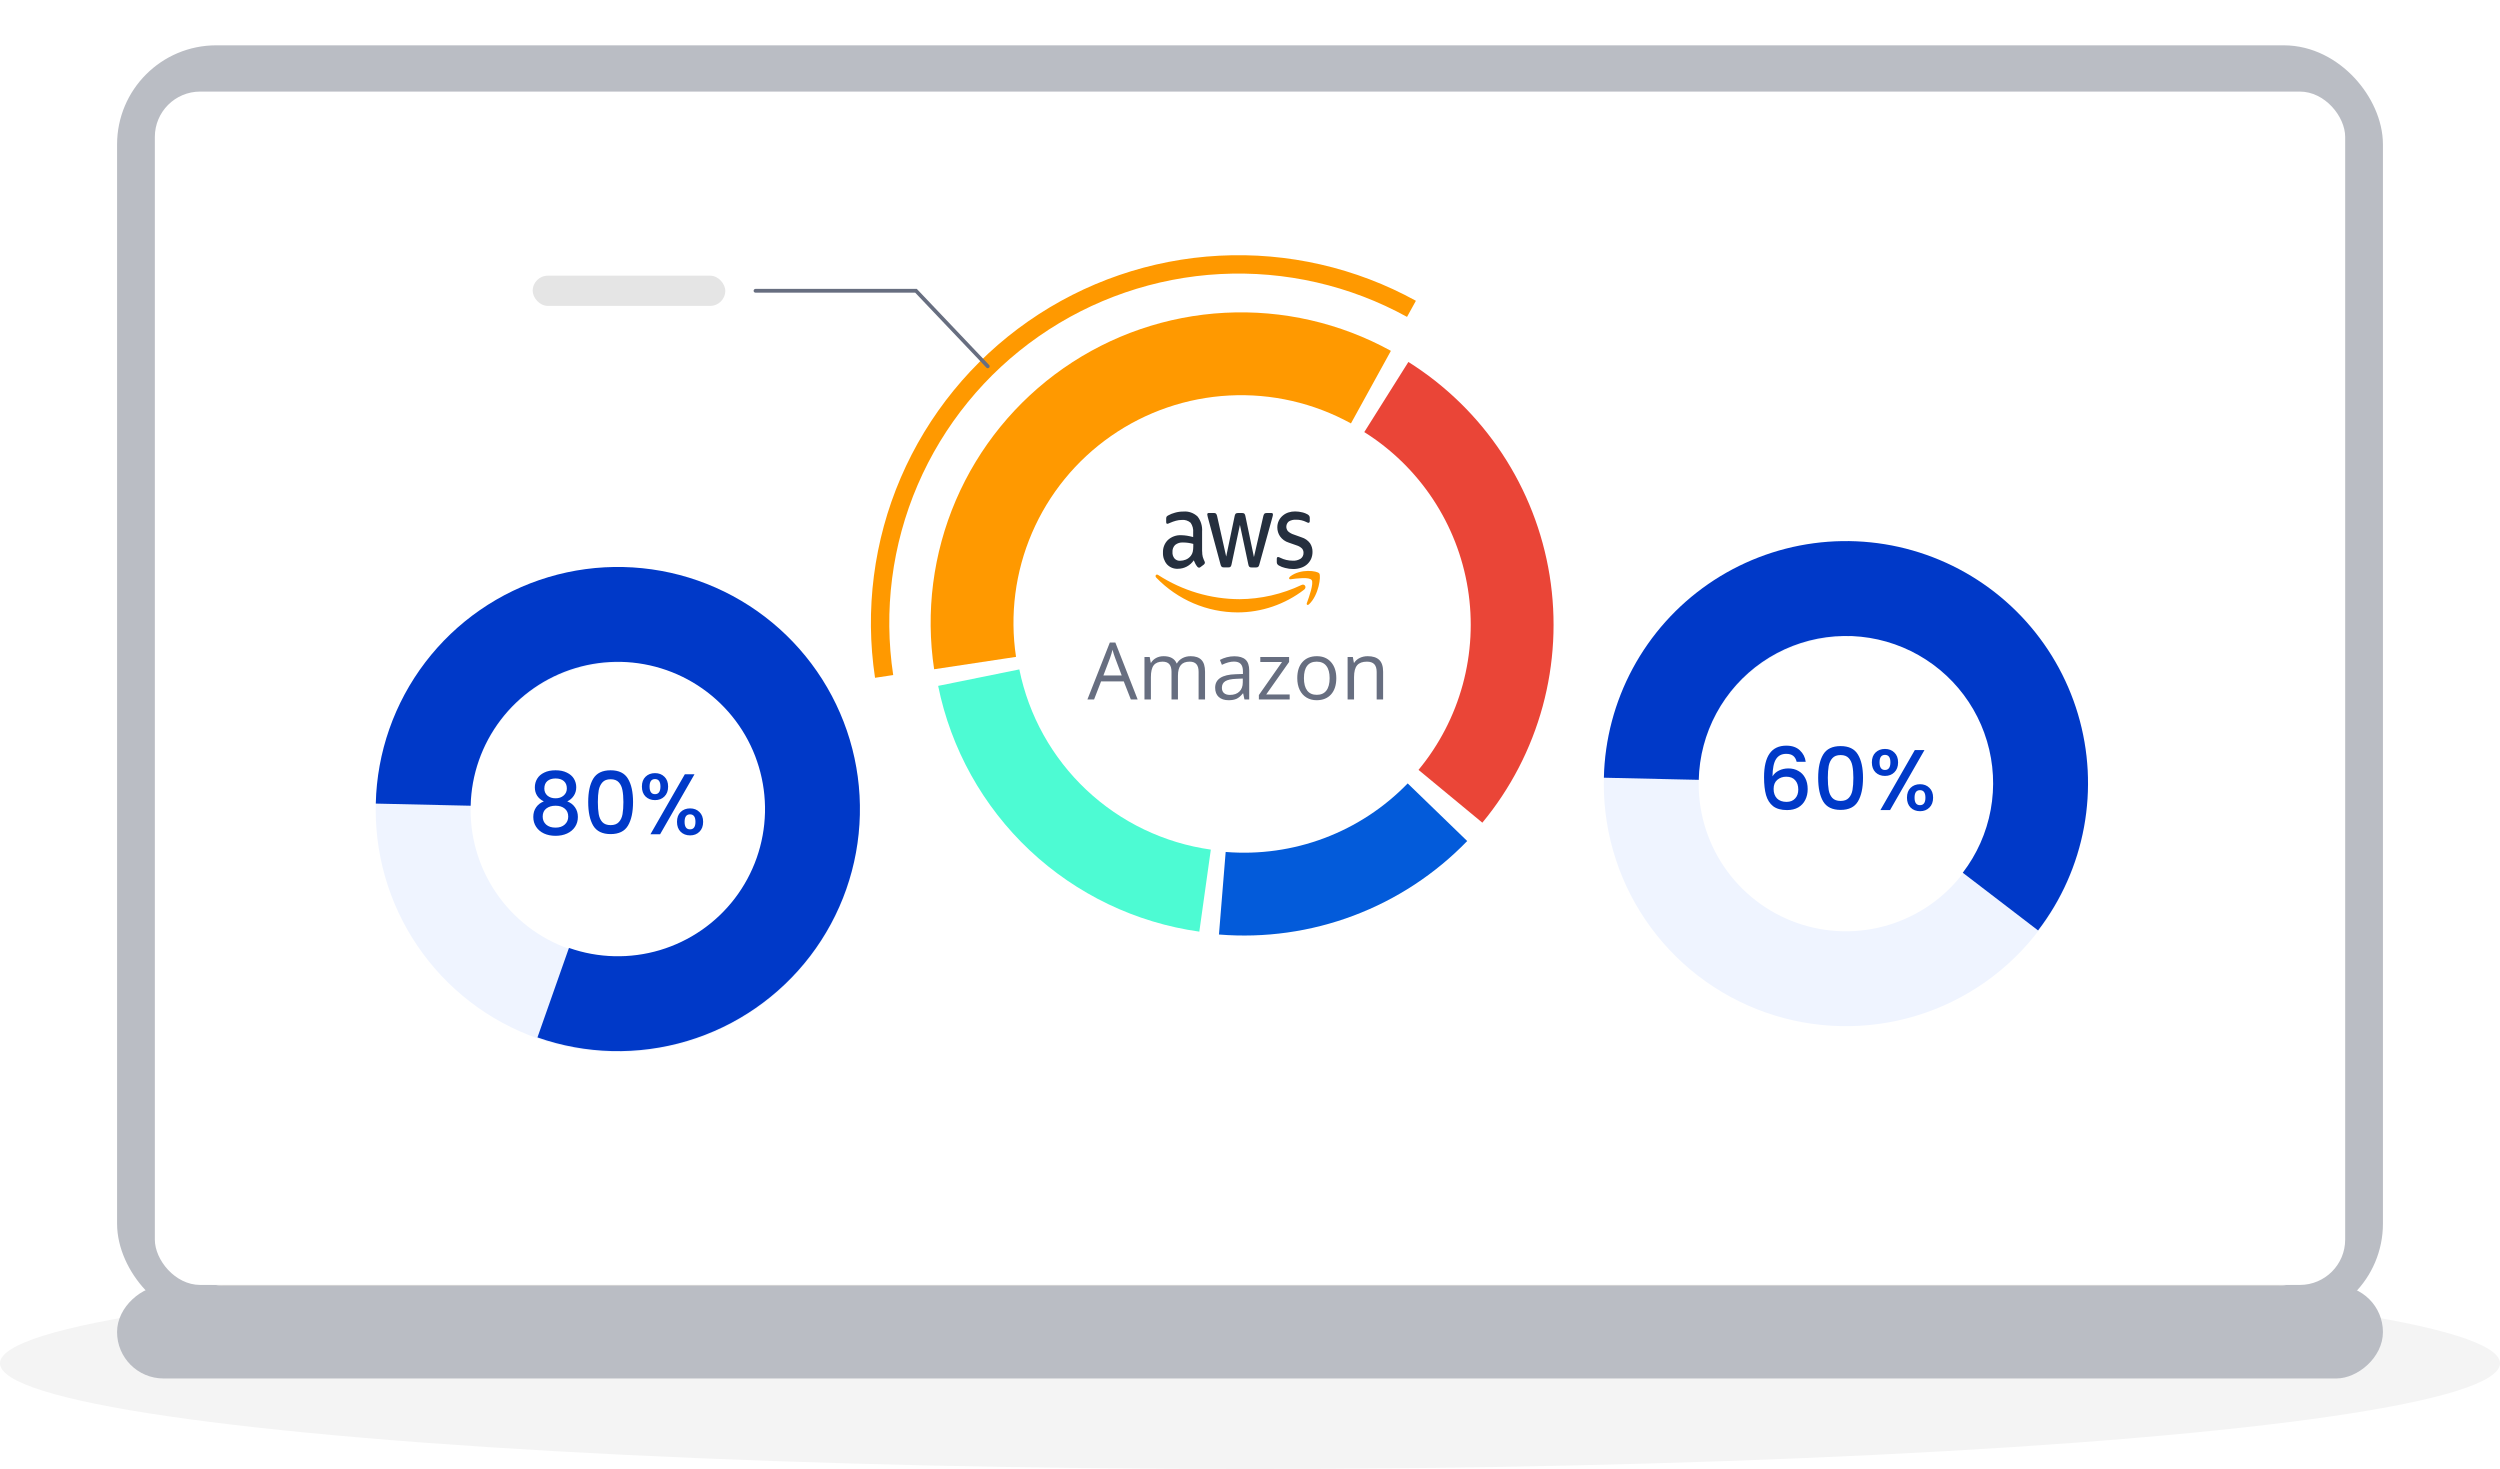<svg width="662" height="389" viewBox="0 0 662 389" fill="none" xmlns="http://www.w3.org/2000/svg">
<ellipse cx="331" cy="361" rx="331" ry="28" fill="#F4F4F4"/>
<rect x="37.565" y="18.564" width="586.873" height="325.145" rx="19.691" fill="#EFF4FF" stroke="#BABDC4" stroke-width="13.127"/>
<rect x="631" y="340.447" width="24.569" height="600" rx="12.284" transform="rotate(90 631 340.447)" fill="#BABDC4"/>
<g filter="url(#filter0_d)">
<rect x="43.933" y="23.641" width="574.451" height="314.224" rx="15.517" fill="white"/>
<rect x="44.258" y="23.966" width="573.801" height="313.574" rx="15.192" stroke="#C7C7C7" stroke-width="0.651"/>
</g>
<g clip-path="url(#clip0)">
<g filter="url(#filter1_d)">
<rect x="41.002" y="21.645" width="580" height="316" rx="12" fill="white"/>
</g>
</g>
<circle cx="329.392" cy="164.88" r="82.33" fill="white"/>
<path d="M299.443 185.212L297.575 180.441H291.561L289.714 185.212H287.949L293.881 170.148H295.348L301.249 185.212H299.443ZM297.031 178.871L295.286 174.222C295.061 173.634 294.828 172.912 294.589 172.057C294.438 172.714 294.223 173.435 293.942 174.222L292.177 178.871H297.031ZM317.39 185.212V177.896C317.39 177 317.199 176.329 316.816 175.884C316.433 175.433 315.837 175.207 315.03 175.207C313.97 175.207 313.187 175.512 312.68 176.12C312.174 176.729 311.921 177.667 311.921 178.932V185.212H310.217V177.896C310.217 177 310.026 176.329 309.643 175.884C309.26 175.433 308.661 175.207 307.847 175.207C306.78 175.207 305.996 175.529 305.497 176.172C305.004 176.808 304.758 177.855 304.758 179.312V185.212H303.055V173.965H304.44L304.717 175.505H304.799C305.121 174.957 305.572 174.53 306.154 174.222C306.742 173.914 307.399 173.76 308.124 173.76C309.882 173.76 311.032 174.396 311.572 175.669H311.654C311.989 175.081 312.475 174.615 313.111 174.273C313.747 173.931 314.473 173.76 315.287 173.76C316.559 173.76 317.51 174.089 318.14 174.745C318.776 175.395 319.094 176.439 319.094 177.875V185.212H317.39ZM329.53 185.212L329.191 183.612H329.109C328.548 184.316 327.987 184.795 327.426 185.048C326.872 185.294 326.178 185.418 325.343 185.418C324.228 185.418 323.353 185.13 322.716 184.556C322.087 183.981 321.772 183.163 321.772 182.103C321.772 179.832 323.589 178.641 327.221 178.532L329.13 178.47V177.773C329.13 176.89 328.938 176.24 328.555 175.823C328.179 175.399 327.574 175.187 326.739 175.187C325.802 175.187 324.741 175.474 323.558 176.049L323.034 174.745C323.589 174.444 324.194 174.208 324.851 174.037C325.514 173.866 326.178 173.781 326.842 173.781C328.182 173.781 329.174 174.078 329.817 174.674C330.467 175.269 330.792 176.223 330.792 177.537V185.212H329.53ZM325.682 184.012C326.742 184.012 327.574 183.721 328.176 183.14C328.784 182.558 329.089 181.744 329.089 180.697V179.681L327.385 179.753C326.031 179.801 325.053 180.013 324.451 180.389C323.855 180.759 323.558 181.337 323.558 182.124C323.558 182.739 323.742 183.208 324.112 183.529C324.488 183.851 325.012 184.012 325.682 184.012ZM341.506 185.212H333.348V184.053L339.484 175.289H333.727V173.965H341.352V175.289L335.297 183.889H341.506V185.212ZM353.851 179.579C353.851 181.412 353.389 182.845 352.465 183.878C351.542 184.905 350.266 185.418 348.638 185.418C347.632 185.418 346.739 185.182 345.959 184.71C345.179 184.238 344.577 183.56 344.153 182.678C343.729 181.795 343.517 180.762 343.517 179.579C343.517 177.745 343.975 176.319 344.892 175.3C345.809 174.273 347.081 173.76 348.709 173.76C350.283 173.76 351.531 174.284 352.455 175.33C353.385 176.377 353.851 177.793 353.851 179.579ZM345.282 179.579C345.282 181.015 345.569 182.11 346.144 182.862C346.719 183.615 347.564 183.991 348.679 183.991C349.794 183.991 350.639 183.618 351.213 182.873C351.795 182.12 352.086 181.022 352.086 179.579C352.086 178.149 351.795 177.065 351.213 176.326C350.639 175.58 349.787 175.207 348.658 175.207C347.543 175.207 346.702 175.573 346.134 176.305C345.566 177.037 345.282 178.128 345.282 179.579ZM364.543 185.212V177.937C364.543 177.02 364.335 176.336 363.917 175.884C363.5 175.433 362.847 175.207 361.957 175.207C360.781 175.207 359.919 175.525 359.371 176.161C358.824 176.798 358.551 177.848 358.551 179.312V185.212H356.847V173.965H358.232L358.509 175.505H358.592C358.94 174.951 359.43 174.523 360.059 174.222C360.688 173.914 361.39 173.76 362.163 173.76C363.517 173.76 364.537 174.089 365.221 174.745C365.905 175.395 366.247 176.439 366.247 177.875V185.212H364.543Z" fill="#676E80"/>
<g clip-path="url(#clip1)">
<path d="M318.336 146.025C318.324 146.511 318.377 146.997 318.494 147.468C318.62 147.868 318.774 148.258 318.954 148.636C319.018 148.75 319.053 148.878 319.054 149.009C319.047 149.106 319.018 149.199 318.971 149.284C318.924 149.368 318.859 149.44 318.781 149.496L317.876 150.177C317.77 150.265 317.639 150.316 317.502 150.323C317.419 150.316 317.338 150.292 317.264 150.253C317.19 150.214 317.125 150.16 317.071 150.095C316.876 149.858 316.703 149.603 316.554 149.333C316.41 149.058 316.266 148.75 316.108 148.376C315.636 149.068 315.005 149.634 314.27 150.024C313.536 150.414 312.718 150.616 311.89 150.613C311.356 150.64 310.823 150.55 310.327 150.348C309.831 150.147 309.384 149.839 309.016 149.445C308.281 148.584 307.9 147.468 307.954 146.329C307.927 145.71 308.029 145.092 308.255 144.517C308.48 143.941 308.822 143.42 309.26 142.989C310.222 142.111 311.486 141.656 312.777 141.723C313.287 141.728 313.796 141.771 314.299 141.853C314.829 141.935 315.377 142.064 315.95 142.21V141.031C316.039 140.11 315.801 139.187 315.279 138.43C314.959 138.149 314.587 137.938 314.185 137.809C313.782 137.681 313.358 137.638 312.939 137.683C312.415 137.683 311.893 137.753 311.388 137.894C310.858 138.036 310.339 138.221 309.837 138.445C309.675 138.527 309.506 138.598 309.334 138.656C309.26 138.684 309.183 138.7 309.104 138.705C308.903 138.705 308.803 138.543 308.803 138.202V137.406C308.787 137.212 308.821 137.016 308.903 136.839C309.008 136.694 309.146 136.577 309.306 136.498C309.876 136.178 310.484 135.933 311.115 135.767C311.843 135.555 312.597 135.451 313.354 135.459C314.037 135.399 314.724 135.485 315.372 135.711C316.02 135.937 316.614 136.299 317.117 136.773C317.994 137.903 318.421 139.328 318.314 140.763V146.025H318.342H318.336ZM312.506 148.488C313.013 148.481 313.513 148.382 313.985 148.195C314.524 147.981 314.995 147.622 315.349 147.156C315.584 146.85 315.751 146.496 315.838 146.118C315.937 145.654 315.985 145.18 315.981 144.706V144.025C315.548 143.906 315.108 143.814 314.664 143.75C314.217 143.686 313.766 143.653 313.315 143.652C312.547 143.588 311.783 143.82 311.175 144.301C310.932 144.542 310.743 144.834 310.621 145.156C310.5 145.478 310.449 145.823 310.472 146.167C310.424 146.789 310.615 147.405 311.004 147.887C311.194 148.095 311.428 148.256 311.688 148.36C311.948 148.464 312.228 148.508 312.506 148.488V148.488ZM324.036 150.24C323.84 150.262 323.643 150.204 323.49 150.078C323.336 149.898 323.232 149.679 323.188 149.445L319.813 136.9C319.748 136.689 319.704 136.471 319.684 136.251C319.684 135.991 319.804 135.845 320.029 135.845H321.436C321.535 135.832 321.636 135.84 321.732 135.868C321.829 135.896 321.919 135.943 321.996 136.007C322.144 136.19 322.243 136.408 322.284 136.64L324.695 147.381L326.936 136.646C326.964 136.413 327.059 136.192 327.209 136.013C327.377 135.895 327.58 135.838 327.784 135.851H328.93C329.135 135.828 329.34 135.886 329.504 136.013C329.658 136.19 329.753 136.412 329.778 136.646L332.043 147.516L334.53 136.646C334.574 136.415 334.673 136.198 334.818 136.013C334.981 135.895 335.179 135.838 335.378 135.851H336.713C336.943 135.851 337.073 135.981 337.073 136.257C337.069 136.344 337.06 136.43 337.044 136.516C337.021 136.654 336.988 136.79 336.943 136.922L333.48 149.462C333.439 149.697 333.334 149.917 333.178 150.095C333.02 150.212 332.827 150.269 332.632 150.257H331.401C331.196 150.281 330.991 150.223 330.826 150.095C330.674 149.912 330.578 149.686 330.553 149.446L328.331 138.981L326.118 149.435C326.086 149.673 325.991 149.897 325.845 150.085C325.68 150.21 325.475 150.267 325.27 150.246L324.036 150.24ZM342.485 150.678C341.739 150.678 340.996 150.58 340.275 150.385C339.696 150.252 339.14 150.033 338.623 149.736C338.434 149.633 338.279 149.475 338.178 149.282C338.121 149.137 338.092 148.982 338.092 148.826V147.999C338.092 147.658 338.211 147.496 338.422 147.496C338.51 147.497 338.598 147.513 338.681 147.545C338.767 147.577 338.895 147.642 339.04 147.707C339.543 147.958 340.073 148.148 340.619 148.275C341.18 148.403 341.753 148.468 342.328 148.468C343.065 148.515 343.797 148.328 344.425 147.934C344.666 147.76 344.86 147.528 344.99 147.258C345.12 146.989 345.182 146.69 345.17 146.39C345.182 145.976 345.044 145.571 344.782 145.254C344.372 144.858 343.875 144.569 343.332 144.411L341.249 143.68C340.325 143.401 339.518 142.819 338.953 142.025C338.484 141.333 338.234 140.513 338.234 139.673C338.224 139.051 338.36 138.435 338.629 137.877C338.878 137.365 339.23 136.911 339.663 136.547C340.101 136.169 340.609 135.883 341.156 135.704C341.739 135.514 342.348 135.422 342.959 135.428C343.28 135.426 343.6 135.448 343.917 135.493C344.248 135.542 344.548 135.606 344.851 135.671C345.154 135.735 345.412 135.833 345.669 135.93C345.879 136.005 346.08 136.103 346.268 136.223C346.44 136.322 346.588 136.461 346.699 136.628C346.793 136.789 346.838 136.976 346.828 137.163V137.925C346.828 138.266 346.709 138.444 346.498 138.444C346.304 138.419 346.118 138.353 345.952 138.251C345.096 137.82 344.152 137.603 343.198 137.617C342.531 137.575 341.868 137.733 341.289 138.071C341.101 138.223 340.946 138.411 340.831 138.625C340.717 138.839 340.647 139.075 340.624 139.317C340.602 139.56 340.628 139.804 340.701 140.036C340.774 140.268 340.893 140.483 341.049 140.667C341.505 141.079 342.044 141.384 342.629 141.56L344.664 142.291C345.551 142.555 346.331 143.101 346.892 143.848C347.335 144.519 347.565 145.311 347.552 146.119C347.56 146.766 347.432 147.407 347.178 148.001C346.93 148.545 346.574 149.032 346.13 149.428C345.666 149.839 345.123 150.148 344.536 150.337C343.876 150.567 343.183 150.682 342.485 150.678Z" fill="#252F3E"/>
<path d="M345.344 156.131C340.269 160.042 334.078 162.161 327.711 162.166C323.703 162.157 319.737 161.339 316.042 159.76C312.347 158.182 308.996 155.873 306.185 152.967C305.736 152.513 306.142 151.897 306.677 152.254C313.118 156.418 320.587 158.64 328.218 158.663C333.897 158.622 339.5 157.338 344.648 154.899C345.445 154.494 346.125 155.478 345.344 156.131ZM347.327 153.6C346.718 152.723 343.302 153.178 341.753 153.389C341.29 153.453 341.217 152.999 341.634 152.658C344.354 150.517 348.828 151.133 349.349 151.847C349.87 152.561 349.204 157.59 346.657 159.99C346.267 160.363 345.89 160.168 346.058 159.682C346.646 158.078 347.935 154.46 347.327 153.601V153.6Z" fill="#FF9900"/>
</g>
<path d="M368.311 92.906C354.875 85.508 339.638 82.016 324.322 82.824C309.005 83.632 294.22 88.708 281.637 97.479C269.055 106.25 259.176 118.365 253.118 132.456C247.061 146.547 245.065 162.051 247.357 177.216L269.045 173.939C267.364 162.819 268.828 151.451 273.269 141.119C277.711 130.787 284.954 121.904 294.18 115.473C303.406 109.042 314.247 105.32 325.477 104.728C336.708 104.135 347.88 106.696 357.731 112.121L368.311 92.906Z" fill="#FF9900"/>
<path d="M374.929 79.648C359.02 70.888 340.978 66.753 322.841 67.71C304.705 68.667 287.198 74.677 272.299 85.063C257.4 95.448 245.703 109.794 238.53 126.479C231.356 143.164 228.993 161.522 231.708 179.48L236.519 178.753C233.94 161.693 236.185 144.252 243 128.401C249.814 112.55 260.927 98.921 275.081 89.054C289.236 79.188 305.868 73.478 323.098 72.569C340.328 71.66 357.468 75.589 372.582 83.911L374.929 79.648Z" fill="#FF9900"/>
<path d="M248.422 181.62C251.803 198.288 260.269 213.498 272.655 225.153C285.041 236.808 300.737 244.336 317.579 246.698L320.626 224.977C308.277 223.244 296.768 217.725 287.687 209.179C278.605 200.633 272.397 189.481 269.918 177.26L248.422 181.62Z" fill="#4DFBD3"/>
<path d="M322.779 247.46C334.885 248.445 347.058 246.736 358.424 242.455C369.79 238.175 380.067 231.43 388.515 222.704L372.757 207.447C366.563 213.844 359.028 218.79 350.694 221.928C342.36 225.067 333.434 226.32 324.558 225.598L322.779 247.46Z" fill="#035BDA"/>
<path d="M392.525 217.845C399.978 208.833 405.423 198.335 408.496 187.052C411.569 175.768 412.2 163.959 410.346 152.413C408.492 140.866 404.197 129.848 397.746 120.094C391.296 110.34 382.839 102.074 372.94 95.847L361.262 114.415C368.52 118.98 374.721 125.041 379.451 132.193C384.18 139.345 387.33 147.424 388.689 155.89C390.048 164.356 389.586 173.015 387.333 181.288C385.079 189.561 381.087 197.258 375.623 203.866L392.525 217.845Z" fill="#EA4537"/>
<path d="M144.002 212.213C142.419 211.422 141.627 210.173 141.627 208.468C141.627 207.646 141.833 206.892 142.244 206.207C142.655 205.522 143.271 204.982 144.094 204.586C144.916 204.175 145.921 203.969 147.108 203.969C148.28 203.969 149.278 204.175 150.1 204.586C150.937 204.982 151.561 205.522 151.972 206.207C152.383 206.892 152.589 207.646 152.589 208.468C152.589 209.321 152.368 210.074 151.927 210.729C151.5 211.368 150.929 211.863 150.214 212.213C151.082 212.533 151.767 213.058 152.269 213.789C152.772 214.505 153.023 215.349 153.023 216.324C153.023 217.313 152.772 218.189 152.269 218.95C151.767 219.711 151.066 220.297 150.168 220.709C149.27 221.12 148.25 221.325 147.108 221.325C145.966 221.325 144.946 221.12 144.048 220.709C143.165 220.297 142.472 219.711 141.97 218.95C141.467 218.189 141.216 217.313 141.216 216.324C141.216 215.334 141.467 214.482 141.97 213.766C142.472 213.051 143.15 212.533 144.002 212.213ZM150.1 208.788C150.1 207.935 149.833 207.28 149.3 206.824C148.768 206.367 148.037 206.139 147.108 206.139C146.195 206.139 145.471 206.367 144.939 206.824C144.406 207.28 144.139 207.943 144.139 208.811C144.139 209.572 144.413 210.196 144.961 210.683C145.525 211.155 146.24 211.391 147.108 211.391C147.976 211.391 148.691 211.147 149.255 210.66C149.818 210.173 150.1 209.549 150.1 208.788ZM147.108 213.355C146.103 213.355 145.281 213.606 144.642 214.109C144.017 214.596 143.705 215.304 143.705 216.233C143.705 217.1 144.01 217.808 144.619 218.356C145.228 218.889 146.058 219.156 147.108 219.156C148.143 219.156 148.958 218.882 149.552 218.333C150.161 217.785 150.465 217.085 150.465 216.233C150.465 215.319 150.153 214.611 149.529 214.109C148.92 213.606 148.113 213.355 147.108 213.355ZM155.756 212.373C155.756 209.739 156.198 207.684 157.081 206.207C157.979 204.715 159.517 203.969 161.694 203.969C163.871 203.969 165.401 204.715 166.284 206.207C167.182 207.684 167.631 209.739 167.631 212.373C167.631 215.037 167.182 217.123 166.284 218.63C165.401 220.122 163.871 220.868 161.694 220.868C159.517 220.868 157.979 220.122 157.081 218.63C156.198 217.123 155.756 215.037 155.756 212.373ZM165.074 212.373C165.074 211.14 164.99 210.097 164.823 209.244C164.67 208.392 164.351 207.699 163.863 207.166C163.376 206.618 162.653 206.344 161.694 206.344C160.735 206.344 160.012 206.618 159.524 207.166C159.037 207.699 158.71 208.392 158.542 209.244C158.39 210.097 158.314 211.14 158.314 212.373C158.314 213.652 158.39 214.725 158.542 215.593C158.695 216.461 159.014 217.161 159.502 217.694C160.004 218.227 160.735 218.493 161.694 218.493C162.653 218.493 163.376 218.227 163.863 217.694C164.366 217.161 164.693 216.461 164.845 215.593C164.998 214.725 165.074 213.652 165.074 212.373ZM169.975 208.285C169.975 207.174 170.295 206.306 170.934 205.682C171.589 205.042 172.426 204.723 173.446 204.723C174.466 204.723 175.296 205.042 175.936 205.682C176.59 206.306 176.917 207.174 176.917 208.285C176.917 209.397 176.59 210.272 175.936 210.912C175.296 211.551 174.466 211.871 173.446 211.871C172.426 211.871 171.589 211.551 170.934 210.912C170.295 210.272 169.975 209.397 169.975 208.285ZM183.906 205.02L174.794 220.914H172.236L181.348 205.02H183.906ZM173.446 206.298C172.487 206.298 172.008 206.961 172.008 208.285C172.008 209.625 172.487 210.295 173.446 210.295C173.903 210.295 174.253 210.135 174.497 209.815C174.756 209.48 174.885 208.97 174.885 208.285C174.885 206.961 174.405 206.298 173.446 206.298ZM179.27 217.626C179.27 216.514 179.589 215.646 180.229 215.022C180.884 214.383 181.721 214.063 182.741 214.063C183.746 214.063 184.568 214.383 185.207 215.022C185.862 215.646 186.189 216.514 186.189 217.626C186.189 218.737 185.862 219.612 185.207 220.252C184.568 220.891 183.746 221.211 182.741 221.211C181.721 221.211 180.884 220.891 180.229 220.252C179.589 219.612 179.27 218.737 179.27 217.626ZM182.718 215.639C181.759 215.639 181.279 216.301 181.279 217.626C181.279 218.95 181.759 219.612 182.718 219.612C183.677 219.612 184.157 218.95 184.157 217.626C184.157 216.301 183.677 215.639 182.718 215.639Z" fill="#0039C8"/>
<path d="M164.812 150.385C151.114 150.126 137.693 154.261 126.517 162.185C115.341 170.109 106.997 181.405 102.709 194.417C98.421 207.429 98.415 221.472 102.691 234.487C106.967 247.503 115.301 258.806 126.47 266.74C137.639 274.674 151.056 278.821 164.755 278.574C178.453 278.326 191.712 273.696 202.587 265.364C213.462 257.031 221.382 245.434 225.185 232.273C228.988 219.111 228.474 205.077 223.719 192.229L200.155 200.95C203.046 208.762 203.359 217.296 201.046 225.299C198.734 233.302 193.918 240.354 187.305 245.42C180.692 250.487 172.63 253.302 164.301 253.453C155.971 253.603 147.813 251.081 141.021 246.257C134.23 241.433 129.162 234.56 126.562 226.645C123.962 218.731 123.966 210.192 126.573 202.28C129.18 194.368 134.254 187.499 141.05 182.681C147.846 177.863 156.006 175.348 164.336 175.506L164.812 150.385Z" fill="#EFF4FF"/>
<path d="M99.509 212.791C99.814 199.252 104.4 186.158 112.607 175.386C120.815 164.614 132.223 156.718 145.196 152.83C158.168 148.942 172.039 149.263 184.819 153.745C197.598 158.227 208.63 166.641 216.332 177.78C224.034 188.919 228.01 202.211 227.69 215.75C227.37 229.288 222.771 242.378 214.552 253.141C206.333 263.905 194.917 271.789 181.94 275.663C168.963 279.537 155.093 279.202 142.318 274.706L150.659 251.006C158.427 253.74 166.861 253.943 174.752 251.588C182.643 249.232 189.585 244.438 194.582 237.893C199.58 231.348 202.376 223.389 202.571 215.157C202.765 206.925 200.347 198.842 195.664 192.069C190.981 185.296 184.273 180.179 176.502 177.454C168.732 174.728 160.297 174.534 152.409 176.898C144.521 179.262 137.584 184.063 132.593 190.613C127.602 197.163 124.814 205.125 124.629 213.358L99.509 212.791Z" fill="#0039C8"/>
<path d="M261.557 97L242.557 77H200.057" stroke="#676E80" stroke-linecap="round"/>
<rect x="141.057" y="73" width="51" height="8" rx="4" fill="#E5E5E5"/>
<path d="M475.751 201.72C475.584 201.02 475.279 200.495 474.838 200.144C474.396 199.794 473.78 199.619 472.988 199.619C471.785 199.619 470.887 200.083 470.293 201.012C469.699 201.926 469.387 203.448 469.357 205.58C469.753 204.91 470.331 204.392 471.093 204.027C471.854 203.661 472.676 203.479 473.559 203.479C474.564 203.479 475.447 203.699 476.208 204.141C476.984 204.567 477.586 205.191 478.012 206.013C478.454 206.836 478.674 207.818 478.674 208.959C478.674 210.025 478.461 210.977 478.035 211.814C477.624 212.651 477.007 213.314 476.185 213.801C475.363 214.273 474.373 214.509 473.216 214.509C471.648 214.509 470.415 214.166 469.517 213.481C468.634 212.781 468.01 211.799 467.644 210.535C467.294 209.272 467.119 207.696 467.119 205.808C467.119 200.236 469.083 197.45 473.011 197.45C474.533 197.45 475.728 197.861 476.596 198.683C477.479 199.505 477.997 200.517 478.149 201.72H475.751ZM472.988 205.671C472.059 205.671 471.268 205.953 470.613 206.516C469.974 207.064 469.654 207.863 469.654 208.914C469.654 209.964 469.951 210.802 470.544 211.426C471.153 212.035 471.998 212.339 473.079 212.339C474.038 212.339 474.792 212.042 475.34 211.449C475.903 210.855 476.185 210.063 476.185 209.074C476.185 208.038 475.911 207.216 475.363 206.607C474.83 205.983 474.038 205.671 472.988 205.671ZM481.451 205.968C481.451 203.334 481.893 201.279 482.776 199.802C483.674 198.31 485.212 197.564 487.389 197.564C489.566 197.564 491.096 198.31 491.979 199.802C492.877 201.279 493.327 203.334 493.327 205.968C493.327 208.632 492.877 210.718 491.979 212.225C491.096 213.717 489.566 214.463 487.389 214.463C485.212 214.463 483.674 213.717 482.776 212.225C481.893 210.718 481.451 208.632 481.451 205.968ZM490.769 205.968C490.769 204.735 490.685 203.692 490.518 202.839C490.365 201.987 490.046 201.294 489.558 200.761C489.071 200.213 488.348 199.939 487.389 199.939C486.43 199.939 485.707 200.213 485.219 200.761C484.732 201.294 484.405 201.987 484.237 202.839C484.085 203.692 484.009 204.735 484.009 205.968C484.009 207.247 484.085 208.32 484.237 209.188C484.39 210.056 484.709 210.756 485.197 211.289C485.699 211.822 486.43 212.088 487.389 212.088C488.348 212.088 489.071 211.822 489.558 211.289C490.061 210.756 490.388 210.056 490.54 209.188C490.693 208.32 490.769 207.247 490.769 205.968ZM495.67 201.88C495.67 200.769 495.99 199.901 496.629 199.277C497.284 198.637 498.121 198.317 499.141 198.317C500.161 198.317 500.991 198.637 501.631 199.277C502.285 199.901 502.613 200.769 502.613 201.88C502.613 202.991 502.285 203.867 501.631 204.506C500.991 205.146 500.161 205.465 499.141 205.465C498.121 205.465 497.284 205.146 496.629 204.506C495.99 203.867 495.67 202.991 495.67 201.88ZM509.601 198.614L500.489 214.509H497.931L507.043 198.614H509.601ZM499.141 199.893C498.182 199.893 497.703 200.555 497.703 201.88C497.703 203.22 498.182 203.89 499.141 203.89C499.598 203.89 499.948 203.73 500.192 203.41C500.451 203.075 500.58 202.565 500.58 201.88C500.58 200.555 500.101 199.893 499.141 199.893ZM504.965 211.22C504.965 210.109 505.285 209.241 505.924 208.617C506.579 207.977 507.416 207.658 508.436 207.658C509.441 207.658 510.263 207.977 510.902 208.617C511.557 209.241 511.884 210.109 511.884 211.22C511.884 212.332 511.557 213.207 510.902 213.847C510.263 214.486 509.441 214.806 508.436 214.806C507.416 214.806 506.579 214.486 505.924 213.847C505.285 213.207 504.965 212.332 504.965 211.22ZM508.413 209.233C507.454 209.233 506.974 209.896 506.974 211.22C506.974 212.545 507.454 213.207 508.413 213.207C509.372 213.207 509.852 212.545 509.852 211.22C509.852 209.896 509.372 209.233 508.413 209.233Z" fill="#0039C8"/>
<path d="M490.01 143.532C476.312 143.272 462.891 147.408 451.715 155.332C440.538 163.256 432.195 174.552 427.907 187.564C423.619 200.576 423.613 214.619 427.889 227.634C432.165 240.65 440.499 251.954 451.668 259.888C462.838 267.822 476.255 271.969 489.953 271.721C503.652 271.474 516.91 266.844 527.786 258.512C538.661 250.179 546.581 238.582 550.383 225.42C554.186 212.259 553.673 198.225 548.917 185.376L525.353 194.097C528.245 201.909 528.557 210.443 526.245 218.446C523.932 226.449 519.116 233.501 512.504 238.568C505.891 243.634 497.829 246.449 489.499 246.6C481.17 246.751 473.011 244.229 466.219 239.404C459.428 234.58 454.36 227.707 451.76 219.792C449.16 211.878 449.164 203.339 451.771 195.427C454.378 187.515 459.452 180.646 466.248 175.828C473.044 171.009 481.204 168.495 489.534 168.653L490.01 143.532Z" fill="#EFF4FF"/>
<path d="M424.709 205.939C424.937 195.816 427.56 185.892 432.362 176.979C437.165 168.065 444.01 160.416 452.338 154.657C460.667 148.899 470.24 145.194 480.276 143.848C490.311 142.502 500.523 143.552 510.074 146.911C519.626 150.271 528.245 155.846 535.228 163.178C542.21 170.511 547.356 179.393 550.244 189.097C553.133 198.801 553.682 209.051 551.846 219.008C550.01 228.965 545.841 238.346 539.682 246.382L519.74 231.097C523.485 226.211 526.02 220.507 527.136 214.452C528.252 208.398 527.919 202.165 526.162 196.264C524.406 190.364 521.277 184.963 517.031 180.504C512.785 176.046 507.544 172.656 501.736 170.613C495.928 168.57 489.719 167.932 483.617 168.75C477.515 169.569 471.693 171.821 466.629 175.323C461.565 178.824 457.403 183.476 454.482 188.896C451.562 194.316 449.967 200.35 449.829 206.505L424.709 205.939Z" fill="#0039C8"/>
<defs>
<filter id="filter0_d" x="17.91" y="0.22" width="626.497" height="366.27" filterUnits="userSpaceOnUse" color-interpolation-filters="sRGB">
<feFlood flood-opacity="0" result="BackgroundImageFix"/>
<feColorMatrix in="SourceAlpha" type="matrix" values="0 0 0 0 0 0 0 0 0 0 0 0 0 0 0 0 0 0 127 0" result="hardAlpha"/>
<feOffset dy="2.602"/>
<feGaussianBlur stdDeviation="13.011"/>
<feColorMatrix type="matrix" values="0 0 0 0 0 0 0 0 0 0 0 0 0 0 0 0 0 0 0.03 0"/>
<feBlend mode="normal" in2="BackgroundImageFix" result="effect1_dropShadow"/>
<feBlend mode="normal" in="SourceGraphic" in2="effect1_dropShadow" result="shape"/>
</filter>
<filter id="filter1_d" x="14.945" y="-1.807" width="632.115" height="368.115" filterUnits="userSpaceOnUse" color-interpolation-filters="sRGB">
<feFlood flood-opacity="0" result="BackgroundImageFix"/>
<feColorMatrix in="SourceAlpha" type="matrix" values="0 0 0 0 0 0 0 0 0 0 0 0 0 0 0 0 0 0 127 0" result="hardAlpha"/>
<feOffset dy="2.606"/>
<feGaussianBlur stdDeviation="13.029"/>
<feColorMatrix type="matrix" values="0 0 0 0 0 0 0 0 0 0 0 0 0 0 0 0 0 0 0.03 0"/>
<feBlend mode="normal" in2="BackgroundImageFix" result="effect1_dropShadow"/>
<feBlend mode="normal" in="SourceGraphic" in2="effect1_dropShadow" result="shape"/>
</filter>
<clipPath id="clip0">
<rect width="600" height="352" fill="white" transform="translate(31.002 12.645)"/>
</clipPath>
<clipPath id="clip1">
<rect width="43.526" height="26.737" fill="white" transform="translate(305.992 135.428)"/>
</clipPath>
</defs>
</svg>
